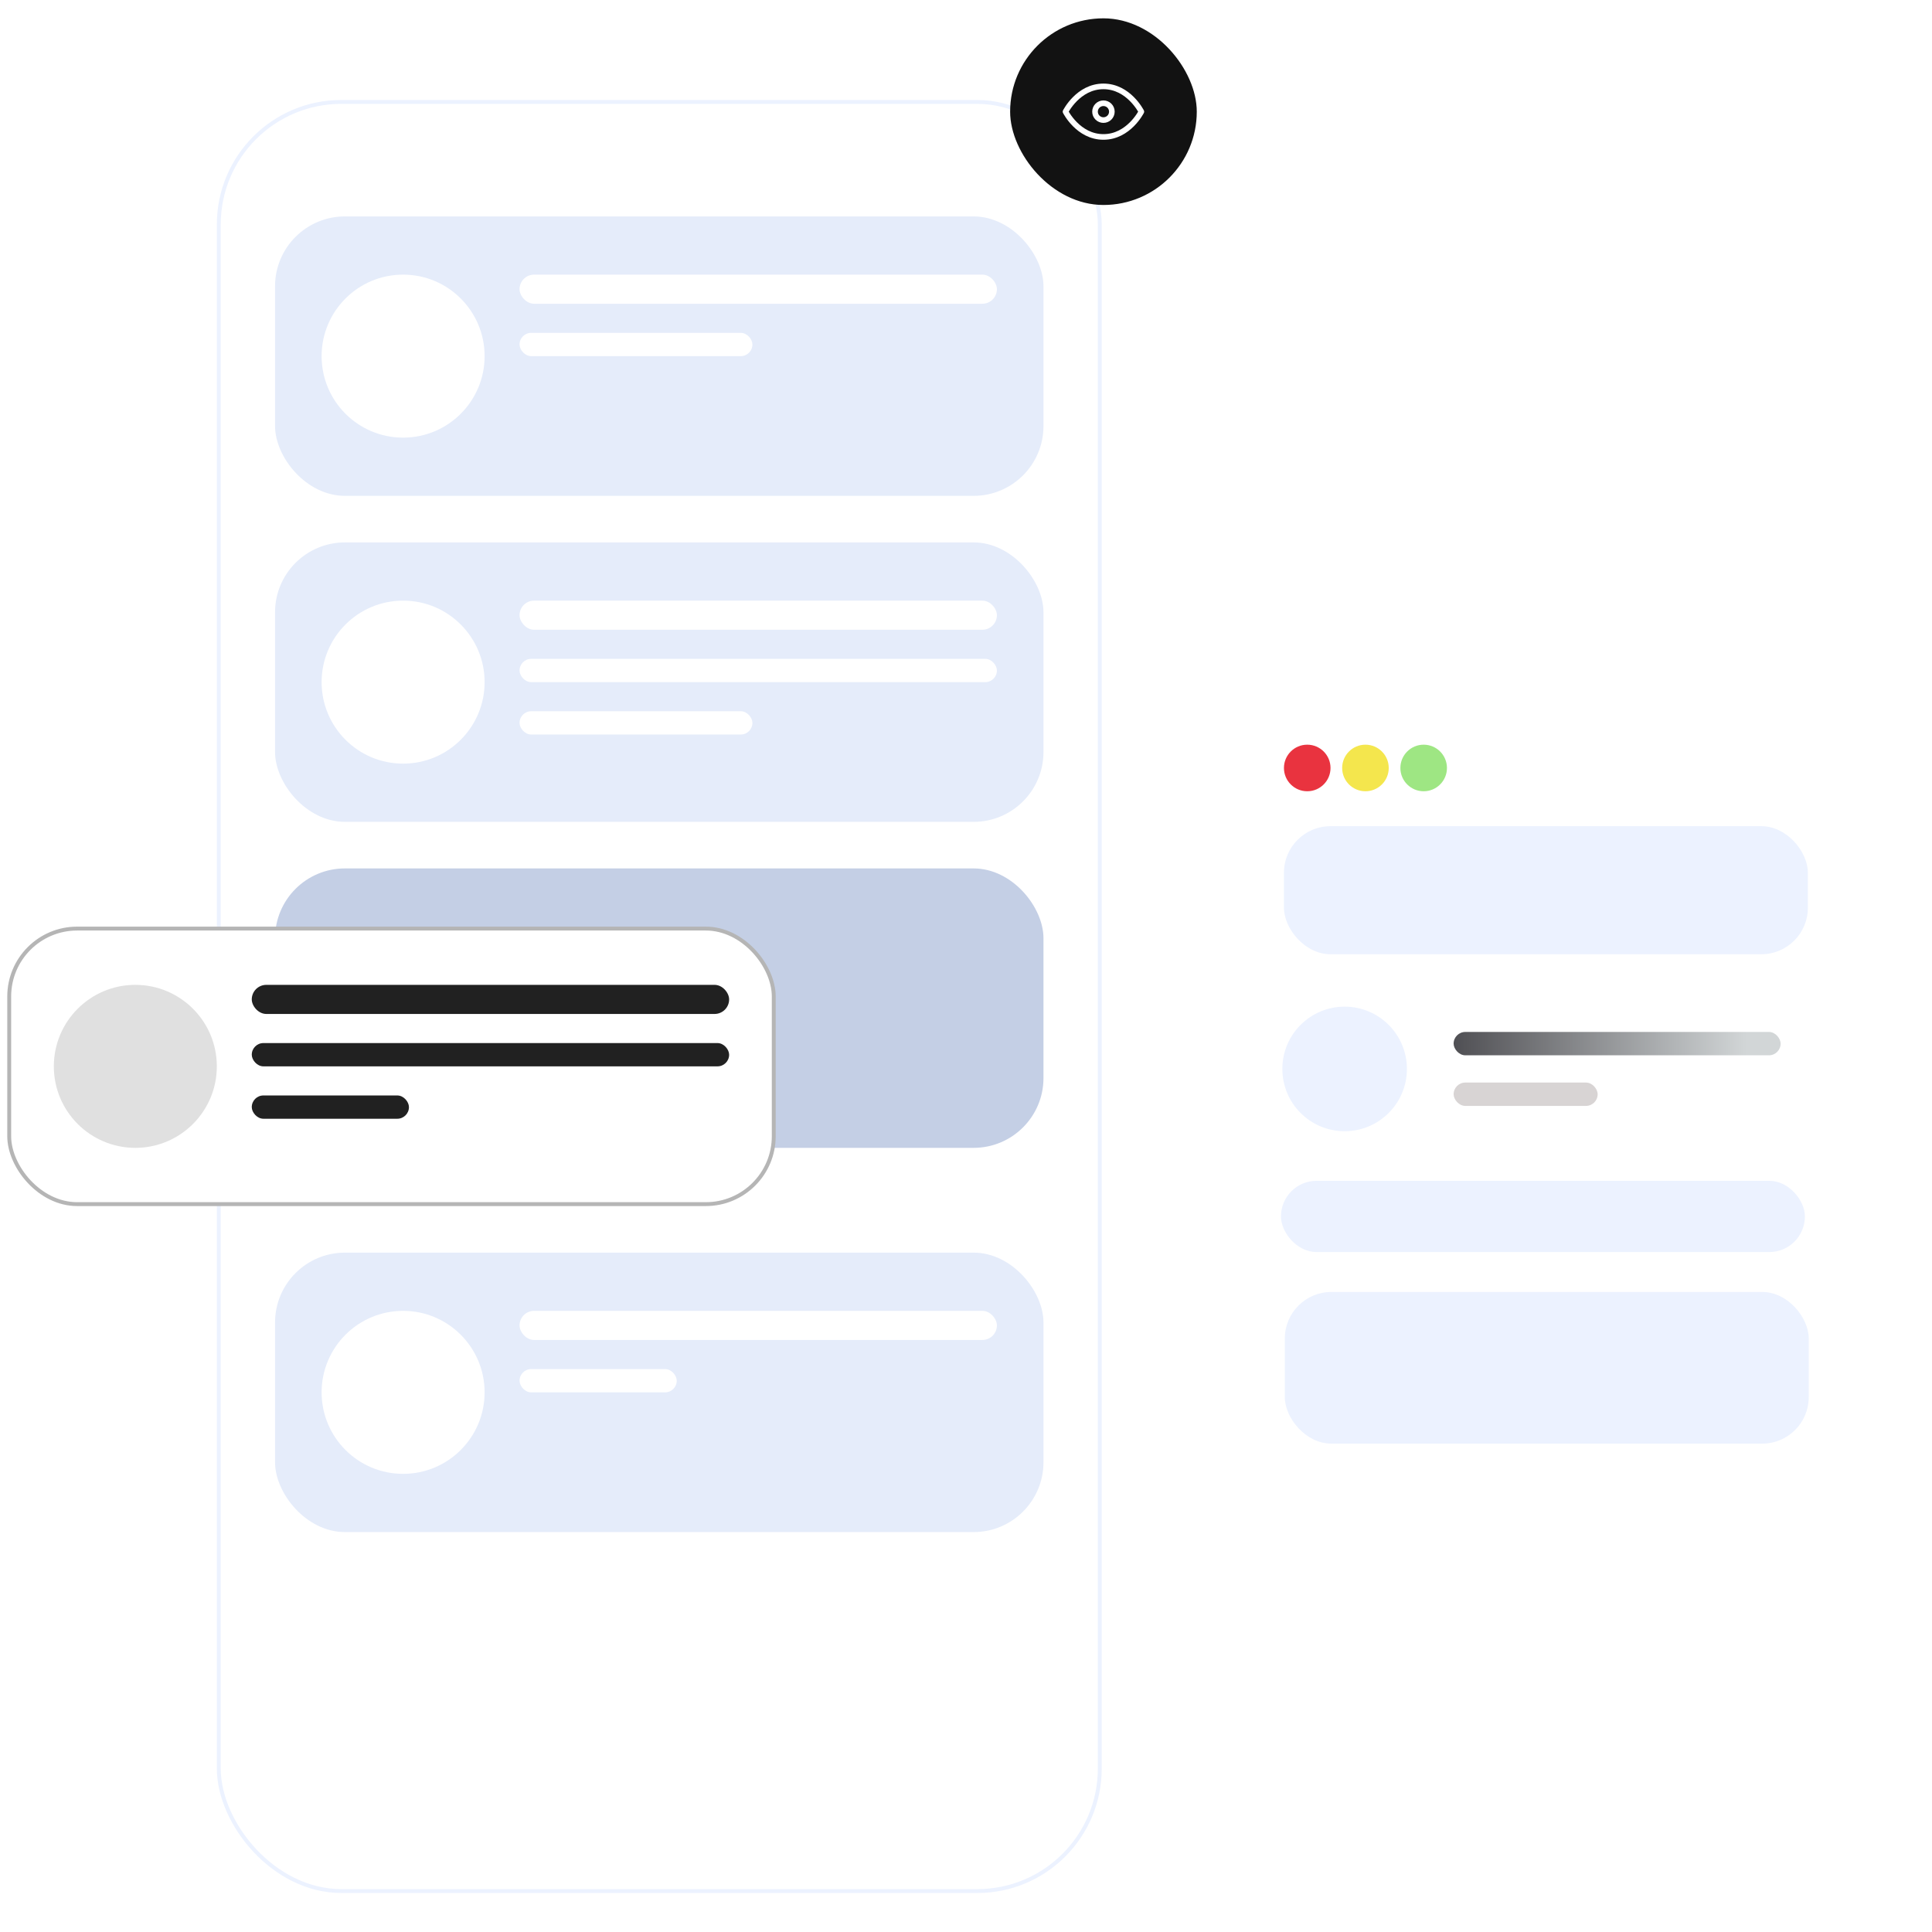 <svg width="588" height="588" viewBox="0 0 588 588" fill="none" xmlns="http://www.w3.org/2000/svg">
<g clip-path="url(#clip0_14718_74856)">
<g filter="url(#filter0_dd_14718_74856)">
<rect x="371.336" y="200.85" width="196.668" height="270.539" rx="28.434" fill="white"/>
<circle cx="397.853" cy="215.978" r="7.087" fill="#E9333F"/>
<circle cx="415.571" cy="215.978" r="7.087" fill="#F4E64D"/>
<circle cx="433.29" cy="215.978" r="7.087" fill="#9EE683"/>
<rect x="390.766" y="233.694" width="159.457" height="38.978" rx="14.174" fill="#ECF2FF"/>
<rect x="389.859" y="341.626" width="159.457" height="21.681" rx="10.84" fill="#ECF2FF"/>
<rect x="391.031" y="375.454" width="159.457" height="46.163" rx="14.174" fill="#ECF2FF"/>
<circle cx="409.237" cy="307.575" r="18.956" fill="#ECF2FF"/>
<rect x="442.406" y="296.319" width="99.519" height="7.108" rx="3.554" fill="url(#paint0_linear_14718_74856)"/>
<rect x="442.406" y="311.721" width="43.836" height="7.108" rx="3.554" fill="#D8D4D4"/>
</g>
<rect x="66.592" y="31.023" width="268.122" height="544.514" rx="37.279" fill="white"/>
<rect x="66.592" y="31.023" width="268.122" height="544.514" rx="37.279" stroke="#ECF2FF" stroke-width="1.183"/>
<rect x="83.711" y="65.867" width="233.87" height="85.044" rx="21.261" fill="#E5ECFA"/>
<circle cx="122.687" cy="108.388" r="24.804" fill="white"/>
<rect x="158.125" y="83.584" width="145.283" height="8.859" rx="4.429" fill="white"/>
<rect x="158.125" y="101.302" width="70.87" height="7.087" rx="3.543" fill="white"/>
<rect x="83.711" y="165.084" width="233.87" height="85.044" rx="21.261" fill="#E5ECFA"/>
<circle cx="122.687" cy="207.606" r="24.804" fill="white"/>
<rect x="158.125" y="182.802" width="145.283" height="8.859" rx="4.429" fill="white"/>
<rect x="158.125" y="200.52" width="145.283" height="7.087" rx="3.543" fill="white"/>
<rect x="158.125" y="216.466" width="70.87" height="7.087" rx="3.543" fill="white"/>
<rect x="83.711" y="381.238" width="233.87" height="85.044" rx="21.261" fill="#E5ECFA"/>
<circle cx="122.687" cy="423.76" r="24.804" fill="white"/>
<rect x="158.125" y="398.955" width="145.283" height="8.859" rx="4.429" fill="white"/>
<rect x="158.125" y="416.673" width="47.837" height="7.087" rx="3.543" fill="white"/>
<rect x="83.711" y="264.303" width="233.87" height="85.044" rx="21.261" fill="#C4CFE5"/>
<rect x="2.803" y="282.612" width="232.687" height="83.86" rx="20.669" fill="white"/>
<rect x="2.803" y="282.612" width="232.687" height="83.86" rx="20.669" stroke="#B5B5B5" stroke-width="1.183"/>
<circle cx="41.187" cy="324.542" r="24.804" fill="#E0E0E0"/>
<rect x="76.625" y="299.738" width="145.283" height="8.859" rx="4.429" fill="#212121"/>
<rect x="76.625" y="317.456" width="145.283" height="7.087" rx="3.543" fill="#212121"/>
<rect x="76.625" y="333.401" width="47.837" height="7.087" rx="3.543" fill="#212121"/>
<rect x="307.43" y="5.579" width="56.806" height="56.806" rx="28.403" fill="#121212"/>
<path d="M335.83 36.548C336.51 36.548 337.162 36.278 337.643 35.797C338.124 35.316 338.394 34.663 338.394 33.983C338.394 33.303 338.124 32.651 337.643 32.17C337.162 31.689 336.51 31.419 335.83 31.419C335.15 31.419 334.498 31.689 334.017 32.17C333.536 32.651 333.266 33.303 333.266 33.983C333.266 34.663 333.536 35.316 334.017 35.797C334.498 36.278 335.15 36.548 335.83 36.548Z" stroke="white" stroke-width="1.709" stroke-linecap="round" stroke-linejoin="round"/>
<path d="M347.367 33.984C347.367 33.984 343.52 41.677 335.828 41.677C328.135 41.677 324.289 33.984 324.289 33.984C324.289 33.984 328.135 26.291 335.828 26.291C343.52 26.291 347.367 33.984 347.367 33.984Z" stroke="white" stroke-width="1.709" stroke-linecap="round" stroke-linejoin="round"/>
</g>
<defs>
<filter id="filter0_dd_14718_74856" x="347.667" y="189.015" width="244.01" height="317.878" filterUnits="userSpaceOnUse" color-interpolation-filters="sRGB">
<feFlood flood-opacity="0" result="BackgroundImageFix"/>
<feColorMatrix in="SourceAlpha" type="matrix" values="0 0 0 0 0 0 0 0 0 0 0 0 0 0 0 0 0 0 127 0" result="hardAlpha"/>
<feOffset dy="11.835"/>
<feGaussianBlur stdDeviation="11.835"/>
<feComposite in2="hardAlpha" operator="out"/>
<feColorMatrix type="matrix" values="0 0 0 0 0.349 0 0 0 0 0.412 0 0 0 0 0.565 0 0 0 0.1 0"/>
<feBlend mode="normal" in2="BackgroundImageFix" result="effect1_dropShadow_14718_74856"/>
<feColorMatrix in="SourceAlpha" type="matrix" values="0 0 0 0 0 0 0 0 0 0 0 0 0 0 0 0 0 0 127 0" result="hardAlpha"/>
<feOffset dy="5.917"/>
<feGaussianBlur stdDeviation="2.959"/>
<feComposite in2="hardAlpha" operator="out"/>
<feColorMatrix type="matrix" values="0 0 0 0 0.349 0 0 0 0 0.412 0 0 0 0 0.565 0 0 0 0.05 0"/>
<feBlend mode="normal" in2="effect1_dropShadow_14718_74856" result="effect2_dropShadow_14718_74856"/>
<feBlend mode="normal" in="SourceGraphic" in2="effect2_dropShadow_14718_74856" result="shape"/>
</filter>
<linearGradient id="paint0_linear_14718_74856" x1="424.277" y1="296.319" x2="531.63" y2="296.319" gradientUnits="userSpaceOnUse">
<stop stop-color="#353439"/>
<stop offset="1" stop-color="#D2D6D7"/>
</linearGradient>
<clipPath id="clip0_14718_74856">
<rect width="588" height="588" rx="32" fill="white"/>
</clipPath>
</defs>
</svg>
